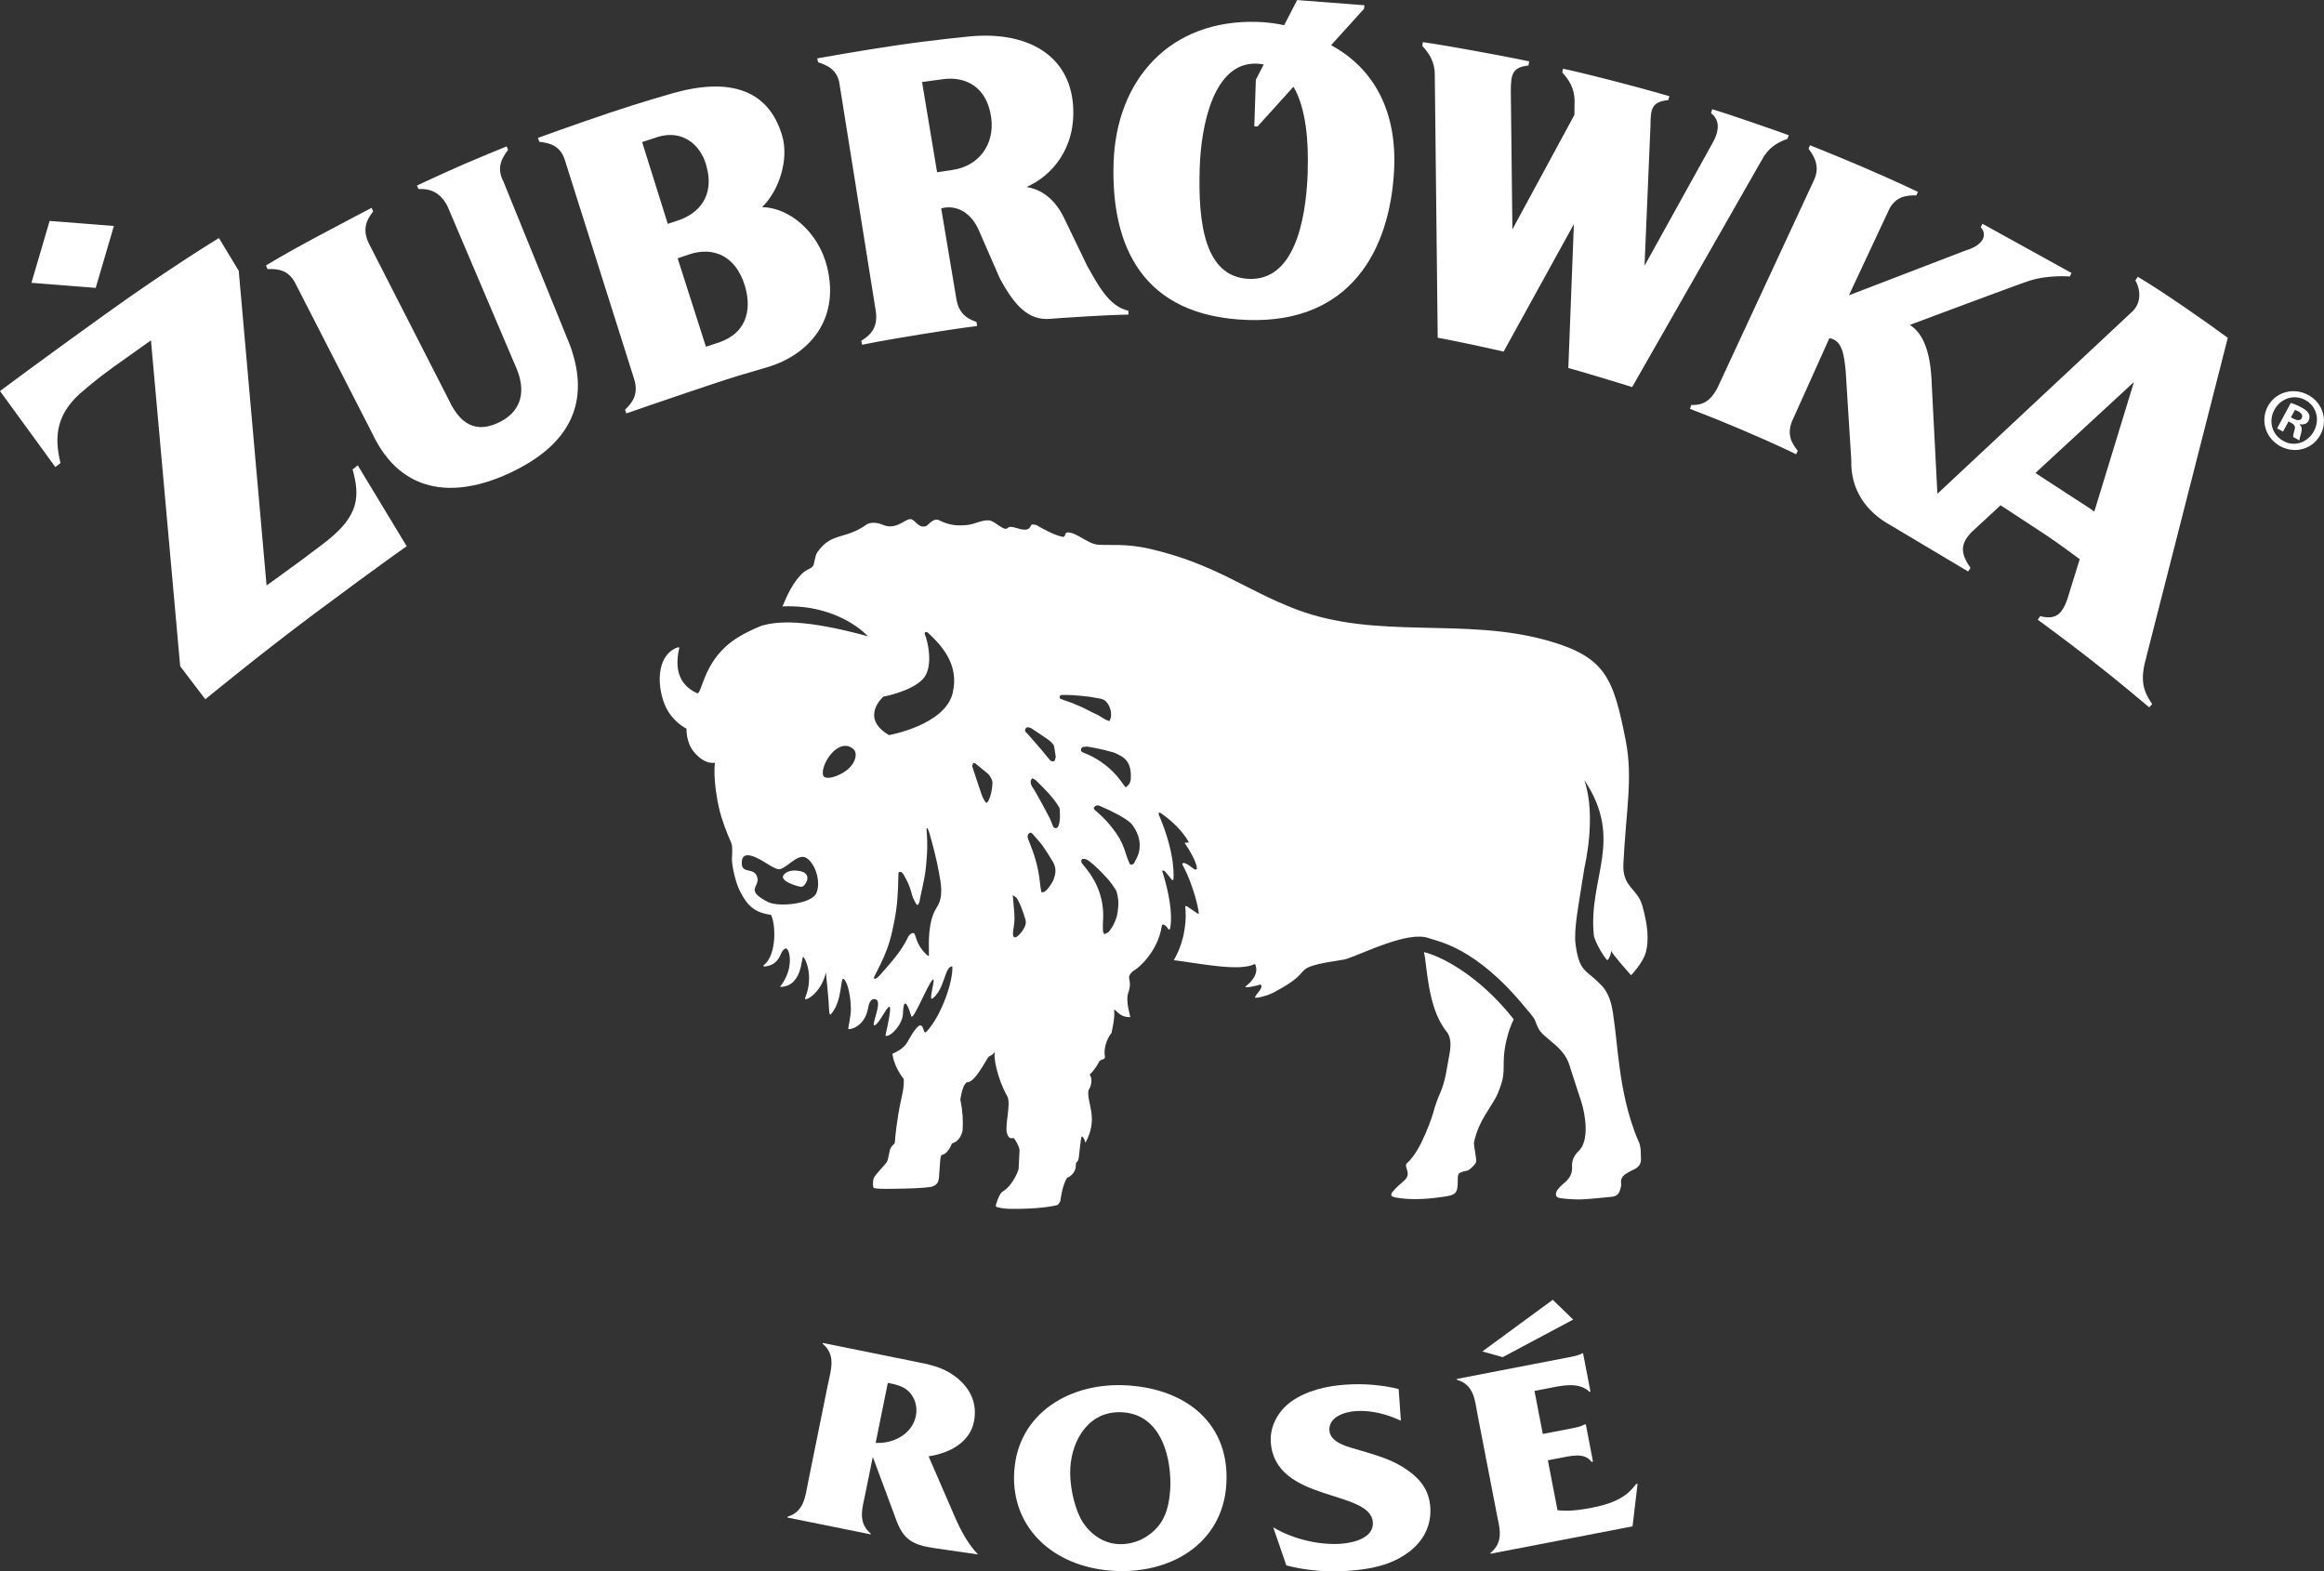 <?xml version="1.0" encoding="UTF-8"?>
<svg id="Calque_2" xmlns="http://www.w3.org/2000/svg" viewBox="0 0 397.65 268.86">
  <rect x="0" y="0" width="397.65" height="268.86" fill="#333333" stroke="none"/>
  <defs>
    <style>
      .cls-1 {
        fill: #fff;
      }
    </style>
  </defs>
  <g id="Calque_1-2" data-name="Calque_1">
    <g>
      <path class="cls-1" d="M394.95,67.58c2.5,1.35,3.41,4.36,2.1,6.78-1.33,2.49-4.32,3.36-6.86,2-2.51-1.35-3.48-4.36-2.15-6.84,1.31-2.43,4.36-3.3,6.87-1.95h.04ZM394.42,68.43c-1.93-1.03-4.22-.24-5.26,1.69-1.05,1.95-.43,4.28,1.55,5.34,1.9,1.07,4.17.25,5.22-1.7,1.04-1.92.47-4.26-1.48-5.31l-.03-.02ZM390.64,73.85l-1.01-.55,2.34-4.36c.44.13,1.04.35,1.77.74.83.45,1.13.77,1.34,1.17.13.32.13.76-.08,1.17-.27.51-.85.68-1.47.56l-.03.05c.36.36.42.84.23,1.5-.22.74-.29,1.05-.26,1.24l-1.09-.59c-.05-.24.08-.65.22-1.23.19-.52.03-.88-.54-1.18l-.48-.26-.94,1.74ZM391.99,71.4l.48.26c.57.3,1.12.36,1.36-.1.22-.4.07-.82-.57-1.17-.27-.14-.47-.21-.59-.24l-.68,1.25Z"/>
      <path class="cls-1" d="M227.77,7.72l5.62-6.21.08-.61-11.52-.89-2.22,4.3c-1.44-.31-2.94-.51-4.52-.56-15.05-.49-24.2,9.89-24.67,24.07-.46,14.24,4.89,26.34,23,26.93,17.47.57,24.3-11.87,25-25.69.49-9.68-3.17-17.19-10.78-21.33M223.77,29.24c-.31,9.5-2.69,18.72-9.99,18.48-7.7-.25-8.81-9.58-8.5-19.08.23-7.08,2.34-18,9.7-17.75.44.01.86.06,1.25.14l-1.35,2.61-.26,7.98.55.02,6.15-6.8c2.18,3.72,2.6,9.46,2.43,14.41M61.22,79.63l8.37,13.84s-3.95,2.71-15.68,11.45c-9.36,6.98-18.78,14.73-18.78,14.73l-4.3-5.65-5-55.76s-2.99,2.12-6.32,4.49c-2.9,2.07-4.88,3.82-4.88,3.82-4.95,3.9-5.45,7.95-4.28,12.68l-.88.69L0,66.91s6.83-5.11,17.8-12.99c11.22-8.07,19.66-13.19,19.66-13.19l3.39,5.61,4.76,53.83s2.3-1.61,5.98-4.33c2.95-2.18,4.41-3.34,4.41-3.34,5.39-4.3,5.62-7.53,4.33-12.18l.88-.69ZM16.39,49.26l-11.01-.87,3.11-10.59,11,.86-3.11,10.59ZM185.98,45.4l-3.96-8.2c-1.91-3.9-4.68-4.95-6.37-5.2,4.29-1.89,8.52-6.62,7.95-14.06-.65-8.46-7.74-12.67-17.77-11.7,0,0-6.32.61-12.46,1.52-6.13.9-13.54,2.23-13.54,2.23l.16.67c1.65.53,3.34,1.32,3.67,3.81l6.2,38.83c.38,2.84-.97,4.06-2.49,5.02l.14.67s3.2-.68,10.25-1.81c7.05-1.14,9.42-1.39,9.42-1.39l-.1-.71c-1.62-.53-3.11-1.46-3.48-4.17l-2.56-15.26c2.71-.71,5.07.85,6.31,3.46l3.75,8.58c2.34,4.28,4.71,7.26,8.69,6.86,0,0,2.66-.22,6.45-.43,5-.28,6.85-.29,6.85-.29l-.03-.67c-3.27-.7-5.16-4.33-7.09-7.77M162.96,29.09l-2.62.38-2.57-15.43,3.56-.49c3.85-.52,7.55,1.25,8.27,6.59.64,4.69-2.25,8.34-6.65,8.94M301.93,26.54l-22.66,39.69s-1.76-.56-5.68-1.74c-4.09-1.23-5.24-1.52-5.24-1.52l.95-24.62-12.02,21.81s-1.91-.45-5.72-1.26c-3.81-.81-5.56-1.11-5.56-1.11l-.5-45.02c.01-2.22-1.03-3.72-2.13-4.91l.08-.65s1.85.22,8.44,1.41c6.6,1.2,9.76,1.88,9.76,1.88l-.12.71c-2.75.29-3.02,1.49-3.02,4.43l.27,23.61,10.61-19.59.03-2.33c.01-2.23-1-3.74-2.11-4.93l.14-.65s2.48.51,8.8,2.14c5.94,1.54,9.4,2.57,9.4,2.57l-.21.67c-2.75.29-3.03,1.38-3.03,4.32l-1.02,24.02,11.82-21.33c1.23-2.44.72-3.86-.44-4.79l.2-.66s1.75.51,6.35,2.08c4.38,1.49,6.75,2.37,6.75,2.37l-.23.63c-1.39.48-2.83,1.21-3.88,2.79M367.27,112.33l13.92-54.53c-3.97-2.92-11.17-7.94-15.4-10.44l-.42.61c.87,1.51,1.14,3.88-.64,5.45l-33.23,31.07-.96-18.57c-.15-5.28-1.29-8.79-3.76-10.32,0,0,18.19-6.82,20.43-7.55,3.25-1.06,6.94-.74,6.94-.74l.3-.6-15.24-8.42-.3.59c1.19,1.29.49,3.07-2.6,3.99l-19.95,7.66,6.95-14.84c1.13-2.08,2.9-2.29,4.59-2.26l.27-.6s-3.93-1.9-9.76-4.39c-4.39-1.87-8.72-3.59-8.72-3.59l-.24.61c1.07,1.37,2.01,3.19.89,5.45l-16.41,35.32c-1.28,2.56-2.72,3.12-4.53,3.06l-.24.65c1.17.54,2.39.84,8.76,3.55,6.7,2.85,9.4,4.24,9.4,4.24l.29-.59c-1.13-1.41-2.02-3.01-.75-5.58l6.16-13.7c2.13.37,2.5,2.6,2.79,5.66l.96,15.25c-.17,4.96,2.53,8.82,6.72,11.11l13.26,7.9.42-.61c-1.74-2.47-1.8-4.09.21-6.15l4.93-4.56c.96.65,4.26,2.76,7.55,4.95,2.01,1.33,4.67,3.27,5.99,4.27l-2.12,6.86c-.89,2.45-1.9,3.59-4.64,2.89l-.42.61s4.24,3.08,8.96,6.75c5.02,3.91,10.11,8.24,10.11,8.24l.51-.56c-1.74-2.47-2.04-4.47-.97-8.13M358.34,87.52c-1.12-.8-3.25-2.14-4.49-2.95-1.54-1.02-4.2-2.73-5.58-3.64l16.86-15.56-6.78,22.16ZM97.24,58.33c3.81,9.52,1.06,17.02-8.96,22.09-9.63,4.87-19.47,4.71-24.62-6.34l-13.16-25.67c-1.16-2.25-2.98-2.42-4.72-2.37l-.27-.61s2.79-1.75,8.35-4.73c4.9-2.62,9.73-5.14,9.73-5.14l.26.62c-1.12,1.42-1.97,3.09-.65,5.64l13.59,26.6c2.37,5.12,5.53,5.45,8.9,3.7,2.76-1.44,4.61-4.29,2.76-8.91l-11.88-27.92c-1.31-2.55-3.16-3.03-4.96-2.95l-.27-.59s4.72-2.22,8.27-3.75c3.94-1.69,7.09-2.95,7.09-2.95l.24.6c-1.06,1.38-2.01,3.04-.85,5.29l11.14,27.39ZM130.38,35.45c2.84-2.69,4.69-8.09,3.44-12.28-2.33-7.82-8.92-9.95-18.6-7.25,0,0-5.54,1.57-10.79,3.34-6.81,2.29-12.39,4.34-12.39,4.34l.24.66c1.73.21,3.52.61,4.33,3l11.83,37.39c.92,2.71-.18,4.21-1.49,5.45l.21.64s7.02-2.44,14.04-4.78c5.09-1.7,5.45-1.76,10.04-3.11,7-2.06,12.52-7.98,10.29-17.14-1.49-6.13-6.59-10.22-11.15-10.27M109.86,24.31l2.77-.9c3.95-1.2,7.09,1.14,8.16,4.68,1.71,5.71-1.56,8.5-4.59,9.57l-1.94.64-4.39-13.99ZM123,58.6l-2.21.73-4.84-15.13,1.94-.66c4.19-1.43,7.99.29,9.53,5.25,1.08,3.44.88,8.01-4.43,9.81"/>
      <path class="cls-1" d="M281.61,162.99c.53-2.04.38-4.64-.62-8.09-.87-2.97-3.41-3.04-3.22-7.1.45-9.2,1.67-14.66.39-21.14-2.1-10.61-3.42-14.19-13.13-16.99-14.48-4.17-29.38-.08-43.36-5.45-8.75-3.35-13.67-7.69-24.92-10.31-4.26-.98-7.07-.53-8.96-.72-1.76-.19-3.56-2.1-5.12-2.09-.57,0-.28.89-.9.75-.49-.11-.97-.28-1.45-.47-.59-.25-1.17-.54-1.71-.82-1.07-.55-1.22-.83-1.97-.81-.36,0-.2.65-.96.85-1.03.26-2.65-.87-3.25-.26-.66.67-2.12-1.21-3.23-1.3-1.07-.1-2.53.63-3.41.75-3.52.5-4.95-.87-5.45-.88-.95-.02-1.49.98-1.9,1.11-1.13.37-1.58-.64-2.34-1.11-.93-.58-2.59,1.97-5.03.89-1.21-.53-2.35-.38-2.79-.05-3.72,2.65-5.98,1.27-8.41,4.72-.49.69-.47,2.02-.8,2.44-.29.36-1.05.58-1.51.96-1.86,1.57-2.98,4.24-3.67,5.89,9.76-.4,14.62,5.11,14.62,5.11-10.97-3-15.45-2.56-18.14-1.83-1.63.65-3.59,1.57-5.2,2.77-4.97,3.73-5.08,9.19-5.91,8.8-1.77-.84-4.21-2.66-3.03-7.76.05-.22-.53,0-.76.12-3.69,1.91-2.84,8.07-1.11,10.81,1.3,2.05,3.11,2.9,3.11,2.9,0,0-.13,2.25,1.23,3.93,1.92,2.37,3.63,1.89,3.63,1.89,0,0-.46,3.04.85,8.38.32,1.32,1.17,3.61,1.94,5.35.34.78.05,2.45.14,3.26.17,1.58.69,3.75,1.45,5.18,1.15,2.21,2.35,3.5,5.21,3.86.83,1.57,1.01,6.85-1.21,8.6-.37.29.34.24.43.21.42-.11,1.69-.27,2.38-1.9.35-.84.72-1.2,1.03-1.13.57.13,1.34,3.35-.94,6.34-.2.26-.06.15-.09.22,3.8-.08,3.57-5.05,3.9-5.12.26-.05,1.93,3.2.35,6.96-.39.91,2.72-.59,3.55-4.32.05.64.49,4.64.55,6.52.03.73.21.63.21.73,2.23-2.33,1.61-6.84,2.34-6.09.66.67,1.12,2.79,1.17,4.98.04,1.38-.54,3.47-.43,3.54.23.16,2.77-.36,3.35-3.46.13-.72.4-1.94,1.37-1.59,1.2.42-1.01,4.73-.19,4.41,1.2-.47,3.96-7.87,1.84,1.67,0,.06-.03.17.06.15.9.13,2.9-2.06,2.92-3.86.01-.89.2-3.54,1.41.47.29.99,2.77-5.36,3.65-6.2.69-.66-.83,3.79,0,3.18,2.09-1.55,2.06-5.56,3.38-5.48.16,2.53-1.86,8.46-4.45,11.2-.8.85-.1-3.98-3.22,1.72-.49.88-1.47,1.57-2.6,2.03,0,.02,0,.03.01.05.03.15.06.28.1.42h-.01c.37,2.02,1.86,3.87,1.85,3.82.06.61-.01,1.36-.15,2.18l-.32,1.53c-.62,2.71-1.03,6.51-1.03,7.01,0,.5-.33.48-.66.98-.33.5-.42,1.96-.69,2.46-.27.5-1.94,2.13-2.23,2.74-.28.61-.15,1.41-.15,1.41,0,0-.04.29.13.36.37.15,1.51.17,2.97.15,3.29-.03,5.61-.14,6.75-.32.24-.04,1.1-.28,1.3-1.03.2-.75.11-.94.2-1.78.12-1.01.05-1.94.31-2.62.06-.03.54-.21.59-.24.54-.37.94-1.01,1.25-1.8.05.02.06,0,.3-.1,1.06-.41,1.49-1.74,1.51-2.2.1-1.59.02-3.15-.39-5.21.24-1.44.55-2.57,1.14-2.95,1.3.19,3.32-3.92,3.72-4.38-.02.05.83-.35,1.09-.9-.4.85.43,4.81,2.09,7.71.67,1.19-.45,5.01-.07,6.27.19.62.4,1.03,1.13.86.14-.03,1.07,1.58,1.03,2.13l-.16,3.2s-.82,2.67-2.75,3.85c-.65.4-1.15,2.34-1.15,2.34,0,0-.02.25.21.3.92.23,1.52.29,2.41.3,4.5.05,7.13-.43,7.92-.66.15-.04.5-.59.52-.76.08-.72.37-2.64,1.12-3.88,0,0,1.65-.56,1.52-2.49.27-.37.38-.36.48-.88.1-.52.34-3.58.53-3.73.25.09.51.54.62,1.1,2.37-4.35.13-6.86.54-9.04-.03.13.99-1.43.19-2.64h0c.92-.85,1.46-1.9,1.68-2.31.21-.16.43-.27.61-.31.22-.04.36-.23.32-.45-.33-1.85.78-3.75,1.13-4.03.03-.41.59-2.29.45-3.91.05-.53.79,1.32,2.77,1.17.05,0-.86-2.69-.37-4.11.87-2.47-.6-2.43.78-3.71.02-.01.69-.46.73-.5,0,0,3.59-2.69,4.27-7.42.02-.17.57-.13.99.56.2.33.37.17.39.1.54-2.65-.33-6.61-1.13-9.23,0,0-.22-.64-.21-.69.09-.18.38-.03.59.2.18.19.95,1.17.95,1.17,0,0,.13.19.25.2.12,0,.13-.17.13-.17,0,0,.5-4.03-2.48-10.98,0,0-.11-.25,0-.37.12-.13.43.13.43.13,1.84,1.3,3.52,2.89,4.67,4.86.13.23-.84-.02-.65.25.83,1.15,1.78,2.92,2.01,3.95,0,0,.08.36,0,.44-.22.19-.37.05-.37.05-.93-.71-1.14-.85-1.62-1.04-.06-.03-.26-.12-.4,0-.16.11.03.39.03.39,1.84,3.34,2.95,8.32,2.66,8.3l-1.91-1.29s-.18-.13-.27-.07c-.13.08-.07.21-.07.21.18,1.37.2,5.33-1.96,9.04,4.26.52,11.36,2.03,13.88.63.83,1.68-.75,3.2-1.54,3.81-.64.5,2.13-.11,2.5-.29.59.56-.68,1.49-.96,2.21-.1.26,2.28-.21,3.72-1.12,4.77-2.55,3.85-3.33,5.56-4.08,1.72-.74,5.66-1.13,6.35-1.36,3.06-1,10.61-4.86,14.11-3.57,1.59.58,8.08,1.51,16.63,12.01.22.27,1.34,1.52,1.51,1.96.41,1.09.69,1.86,1.57,2.64.49.43.98.85,1.49,1.27,1.25,1.05,2.36,2.2,2.85,3.78.64,2.09,1.35,4.15,2.02,6.23.74,2.29,1.47,6.74-.43,8.55-.79.75-1.19,1.63-1.12,2.7.07,1.06-.37,1.9-1.17,2.61-.32.27-.64.55-.93.85-.2.21-.4.44-.52.69-.32.68-.14,1.08.63,1.2.93.14,2.7.26,3.64.21,1.7-.08,3.39-.28,5.09-.44.74-.06,1.26-.41,1.45-1.11.11-.37.27-.77.21-1.14-.18-1.1.56-1.59,1.38-2.03.27-.14.53-.28.8-.4.78-.35,1.24-.94,1.21-1.74-.04-.99.04-2.06-.36-2.96-2.05-4.62-2.85-9.59-3.27-12.57-.49-3.51-.64-6.07-1.17-9.57-.22-1.44-.69-3.55-2.22-4.92-.45-.48-1.07-1.02-1.62-1.47-1.27-1.04-2.07-1.7-2.54-5.22-.35-2.69.48-6.5,1.49-13.08.06-.39,2.13-8.8,0-15.1,6.87,10.32.66,16.61,1.62,26.51.12,1.21,2.16,4.46,2.35,4.29.38-.34.69-1.28.59-1.65.18.62,3.44,4.24,3.44,4.24,0,0,2.03-2.08,2.5-3.88M139.66,152.86c-.88,1.86-6.56,2.39-8.31,1.46-4.02-2.11-1.24-2.51-1.79-4.26-.55-1.75-2.64-.42-2.64-2.39,0-1.38.79-2.12,4.11-.02.95.6,1.56.91,1.95,1.04,1.31.45,3.36-2.83,4.96-1.91,1.59.93,2.6,4.23,1.72,6.08M144.25,132.22c-1.6.95-3.18,1.16-3.4.46-.57-1.74,2.59-6.72,5.18-4.49.82.71.36,2.77-1.77,4.02M160.28,155.28c-1.55,2.31-1.35,6.44-1.34,7.34v.99c-.25-.16-.36-.21-.44-.29-.79-.77-1.38-1.65-1.71-2.68-.09-.27-.17-.53-.27-.79-.06-.17-.28-.25-.46-.17-.3.13-.53.33-.66.61-.59,1.24-1.34,2.39-2.19,3.46-.82,1.04-1.72,2.03-2.59,3.04-.25.29-.53.56-.9.71-.16-.05-.23-.14-.17-.29.12-.25.23-.5.37-.75.94-1.77,1.77-3.59,2.33-5.51.34-1.14.57-2.3.8-3.46.49-2.46.62-4.95.66-7.43,0-.2,0-.4.02-.6,0-.07.04-.14.05-.21.23-.11.42-.08.58.08.12.13.24.27.32.43.49.88.94,1.79,1.21,2.77.11.39.2.78.36,1.15.15.37.37.72.56,1.07.06.1.28.09.34-.02.07-.13.13-.27.18-.42.08-.42.15-.84.24-1.26.2-.99.45-1.96.62-2.95.24-1.34.35-2.69.43-4.05.08-1.41.03-2.81-.09-4.22,0-.03.05-.08.08-.11.04.02.11.02.12.05.11.28.24.56.32.85.6,2.13,1.17,4.28,1.57,6.45.39,2.08.88,4.39-.34,6.19M163,118.61c-1.33,5.48-10.89,7.17-10.89,7.17-5.08-2.98-.96-6.58-.96-6.58,0,0,4.65-.84,6.71-2.95,2.06-2.1.74-6.91.48-7.45-.29-.59.03-.83.42-.55,2.29,2.13,5.45,5.44,4.24,10.36M169.12,137.05c-.03.07-.08.11-.14.16-.02.02-.05.04-.08.07l-.14.13-.12-.16c-.4-.53-.61-1.06-.77-1.56-.07-.21-.15-.41-.21-.61-.06-.19-.13-.37-.19-.56-.34-1.02-.68-2.05-1.01-3.07-.06-.17-.1-.29-.1-.44,0-.11.05-.2.1-.27,0-.03.03-.05.03-.07l.05-.12.13.03c.11.01.18.02.24.07,0,0,1.67,1.37,2.03,1.66.37.29.56.68.76,1.08.08.17.12.36.12.53-.05,1.27-.28,2.27-.7,3.14M175.37,158.49c-.28.68-.72,1.26-1.3,1.73-.06.05-.14.1-.21.13-.06.02-.11.02-.16.02h-.21s-.05-.11-.05-.11c-.01-.02-.02-.04-.03-.06-.04-.08-.09-.17-.09-.29v-.21c.05-.42.08-.85.16-1.28.16-.9.11-1.8.04-2.64-.03-.48-.08-.97-.13-1.48l-.1-1.11.29.16c.37.22.5.47.6.67.4.76.71,1.56,1.01,2.48.02.07.04.14.06.21.03.13.07.26.13.39.19.45.19.92,0,1.39M175.61,125.37s-.07-.07-.11-.11c-.19-.23-.08-.48-.04-.56.08-.16.24-.26.43-.26.03,0,.08,0,.11.01.19.03.37.1.51.19.77.51,1.52,1.01,2.28,1.53l.16.11c.39.26.78.53,1.09.89.14.16.28.33.32.53.08.43.14.88.21,1.31l.09.64h-.08c0,.05,0,.09-.01.14-.02.19-.06.45-.37.49h-.08c-.19,0-.35-.08-.51-.27l-.55-.67c-.34-.42-.68-.83-1.03-1.24-.57-.66-1.14-1.3-1.7-1.95l-.64-.72s-.06-.06-.08-.09M180.33,150.37c-.23.57-.58,1.12-1.08,1.73-.13.15-.27.29-.47.46-.07.06-.16.07-.26.08-.04,0-.09,0-.16.02l-.17.03s-.08-.46-.1-.59c-.04-.27-.09-.51-.11-.76-.15-1.65-.49-3.32-1.01-4.96-.2-.62-.44-1.25-.68-1.85-.1-.25-.2-.51-.29-.76l-.03-.06c-.09-.24-.2-.51-.1-.82.05-.14.14-.34.43-.4l.06-.02.06.03c.08.04.15.07.2.13.16.18.33.37.49.55.54.61,1.1,1.22,1.54,1.91.52.78,1.04,1.59,1.52,2.4.51.87.56,1.83.14,2.87M181.18,141.12c-.04.13-.1.27-.18.4-.08.11-.21.18-.36.18-.17,0-.32-.08-.4-.22-.08-.14-.16-.29-.21-.45-.2-.66-.54-1.29-.87-1.9l-.23-.43c-.47-.9-.98-1.8-1.46-2.67l-.38-.67c-.1-.18-.21-.36-.33-.52l-.13-.19c-.21-.33-.3-.66-.27-.98.01-.1.05-.18.09-.25.02-.03.04-.07.05-.11l.06-.13.15.04c.35.11.55.3.7.46l.3.3c.54.53,1.09,1.07,1.6,1.64.7.79,1.32,1.51,1.81,2.34.1.16.19.32.2.49.05.83.12,1.77-.14,2.68M183.58,120.33c-.29-.12-.6-.22-.9-.32-.42-.13-.85-.27-1.25-.46l-.07-.03-.02-.08c-.06-.19-.01-.32.03-.38.05-.07.16-.15.36-.15h.27c.52,0,1.05,0,1.57.04,1.01.07,1.89.15,2.73.26.36.04.72.11,1.08.18.28.05.57.11.85.15.56.08.98.35,1.29.83.48.72.67,1.52.57,2.34-.02.13-.07.25-.13.37-.02.05-.04.11-.07.16l-.05.15-.16-.05c-.48-.15-.85-.4-1.23-.64-.27-.17-.53-.34-.81-.46-.4-.17-.79-.37-1.17-.57-.29-.15-.58-.3-.88-.45-.63-.29-1.3-.59-2.02-.88M185.44,127.81c.2-.04.37-.06.53-.06.1,0,.2.01.29.03.81.14,1.66.32,2.68.54.22.05.44.11.66.18.23.06.45.13.69.18.3.06.59.18.89.35l.09.05c.08.05.17.1.26.13,1.04.48,1.67,1.31,1.88,2.47.08.46.11.97.08,1.51-.02.4-.11.97-.75,1.43l-.14.1-.23-.29c-.08-.1-.15-.18-.21-.27-1.32-1.97-3.1-3.56-5.28-4.71-.33-.18-.69-.32-1.03-.47-.16-.07-.32-.13-.48-.2-.18-.08-.43-.19-.42-.48,0-.26.19-.46.48-.52M191.34,155.09c-.05.58-.11,1.27-.32,1.93-.26.82-.63,1.56-1.12,2.19-.24.31-.28.34-.74.54l-.23.1-.07-.18s-.03-.06-.04-.09c-.05-.09-.09-.19-.1-.3v-.25c-.01-.41-.03-.83,0-1.25.29-3.43-.74-6.6-3.06-9.4l-.1-.13c-.14-.16-.28-.33-.41-.51-.18-.24-.19-.48-.02-.72l.05-.06h.16c.36,0,.7.12,1.04.39.75.59,1.5,1.28,2.21,2.02.61.64,1.2,1.25,1.68,1.94l.19.28c.16.24.33.48.48.72.08.13.13.29.16.42.22.85.3,1.62.24,2.36M194.75,146.23c-.12.36-.29.69-.47,1.01-.07.14-.14.28-.2.42-.04.06-.08.11-.11.13-.1.1-.34.16-.45.16-.17,0-.21-.11-.27-.26l-.07-.16c-.16-.37-.31-.75-.43-1.14-.46-1.54-1-2.73-1.71-3.75-1.05-1.51-2.17-2.75-3.42-3.79-.13-.11-.25-.21-.37-.32-.06-.06-.08-.13-.08-.19l-.02-.09.05-.12c.18-.21.39-.32.61-.32.12,0,.24.03.36.08l.49.22c.45.2.9.4,1.35.62.91.45,1.94.96,2.85,1.61.33.24.67.5.94.87,1.17,1.62,1.5,3.31.97,5"/>
      <path class="cls-1" d="M243.64,162.91c.54,1.91.54,9.52,3.85,13.56.88,1.07.77,2.59.51,3.97-.43,2.21-.64,4.45-1.57,6.56-.48,1.09-.89,2.21-1.18,3.36,0,0-1.96,6.51-4.54,8.7-.17.14-.16.49-.09.69.46,1.28.33,1.71-.74,2.6-.48.4-.95.83-1.36,1.3-.74.82-.63,1.09.46,1.28,2.79.48,5.8.2,8.56-.24,1.53-.24,1.86-.72,1.88-2.22.02-1.78-.11-1.78,1.7-2.18.11-.02,1.05-.67,1.41-1.37.23-.44-.42-2.97-.32-3.45.85-4,3.27-6.35,4.11-8.47.94-2.36.97-2.93.98-5.44,0-2.18.72-5.21,1.71-7.14-5.93-7.57-12.52-10.83-15.36-11.51"/>
      <path class="cls-1" d="M136.92,149.06c-2.31-.46-2.95.75-2.97.92-.03.25.16.52.47.76.59.45,1.92.89,2.61,1.01.69.12,2.19-2.23-.11-2.69"/>
      <g>
        <path class="cls-1" d="M141.69,236.73l-3.42,16.89c-.48,2.36-.63,5.02-3.51,5.9l-.03.14,14.23,2.88.03-.13c-2.31-1.93-1.41-4.44-.93-6.81l1.28-6.31,4.14,11.14c1.28,3.19,2.89,3.94,6.48,4.48l7.38,1.07c-1.81-1.92-2.96-4.14-3.98-6.48l-4.47-10.31c3.75-.56,7.06-2.49,7.75-5.9.62-3.04-.49-5.77-3.31-7.85-2.16-1.57-4.29-1.96-6.88-2.48l-15.66-3.17-.03.13c2.31,1.93,1.41,4.44.94,6.81M151.91,236.62l.53.11c1.06.22,2.15.53,2.94,1.26,1.25,1.15,1.63,2.83,1.33,4.29-.57,2.86-3.5,4.77-6.88,4.61l2.08-10.26Z"/>
        <path class="cls-1" d="M173.54,251.69c-.64,9.75,6.74,16.42,16.8,17.08,9.95.66,18.82-4.65,19.49-14.72.67-10.17-6.51-16.31-16.8-16.99-9.95-.66-18.83,4.79-19.48,14.63M200.21,255.04c-.15,2.26-.65,4.6-2.24,6.35-1.7,1.88-4.13,2.98-6.74,2.81-2.79-.18-5.13-2.1-6.35-4.41-1.22-2.4-1.92-6.02-1.74-8.7.31-4.76,3.21-9.82,9-9.43,6.72.44,8.42,8.12,8.08,13.39"/>
        <path class="cls-1" d="M217.86,261.32h0s0,0,0,0c0,0,0,0,0,0"/>
        <path class="cls-1" d="M230.67,268.78c3.82-.27,7.24-.92,10.28-3.13,2.73-2,4-4.78,3.78-7.78-.21-2.96-1.75-4.94-4.47-6.7-2.26-1.46-4.75-2.17-7.41-2.96-2.04-.6-5.23-1.26-5.38-3.47-.15-2.17,2.38-3.14,4.48-3.29,2.7-.19,5.4.55,7.75,1.64l-.38-5.41c-2.86-.73-6.13-.97-9.14-.75-3.29.23-6.59,1.02-9.22,2.87-2.37,1.7-3.7,4.35-3.52,6.98.72,10.35,17.07,8.05,17.46,13.69.18,2.59-3.05,3.51-5.48,3.68-3.88.27-8.39-.9-11.56-2.81t0,0l2.24,6.52c3.42.88,7.01,1.18,10.57.93"/>
        <path class="cls-1" d="M277.81,256.01c.46-.29.86-.62,1.2-.99-.37.37-.77.7-1.2.99"/>
        <path class="cls-1" d="M265.68,222.41h0l-12.06,8.84h.03s.03-.03.05-.04l11.98-8.79Z"/>
        <path class="cls-1" d="M255.39,265.39c-.12.11-.25.23-.39.34v.03s.02-.02.02-.02c.14-.11.26-.23.36-.35"/>
        <path class="cls-1" d="M249.24,235.96v.06s.07-.06.1-.08l-.1.02Z"/>
        <path class="cls-1" d="M279.92,253.94s-.02.03-.04.04c.02-.02.04-.03.07-.05h-.03Z"/>
        <path class="cls-1" d="M269.18,225.79l-3.49-3.38-11.98,8.79s-.03.04-.05.05l3.46.97,12.07-6.43Z"/>
        <path class="cls-1" d="M266.5,258.42l-1.65-8.55,1.81-.35c2.03-.39,4.51-1.06,5.64.61l.27-.05-1.23-6.37-.27.05c-.46.28-1.22.47-1.99.62l-5.1.98-1.42-7.36,1.75-.34c2.69-.52,5.77-1.35,7.67.5l.16-.03-1.27-6.59-.16.03c-.56.35-1.44.51-2.26.67l-19.1,3.69s-.06.05-.09.08l.02.08c2.95.84,3.07,3.51,3.52,5.87l3.29,17c.43,2.23,1.23,4.55-.69,6.42-.1.12-.22.23-.36.35,0,0-.01.02-.02.02l.02.11,24.3-4.69.86-7.29-.24.05s-.05.03-.07.05c-.26.38-.56.72-.87,1.03-.34.37-.73.7-1.2.99-1.53,1.03-3.41,1.59-5.42,1.98-1.92.37-3.97.67-5.89.43"/>
      </g>
    </g>
  </g>
</svg>